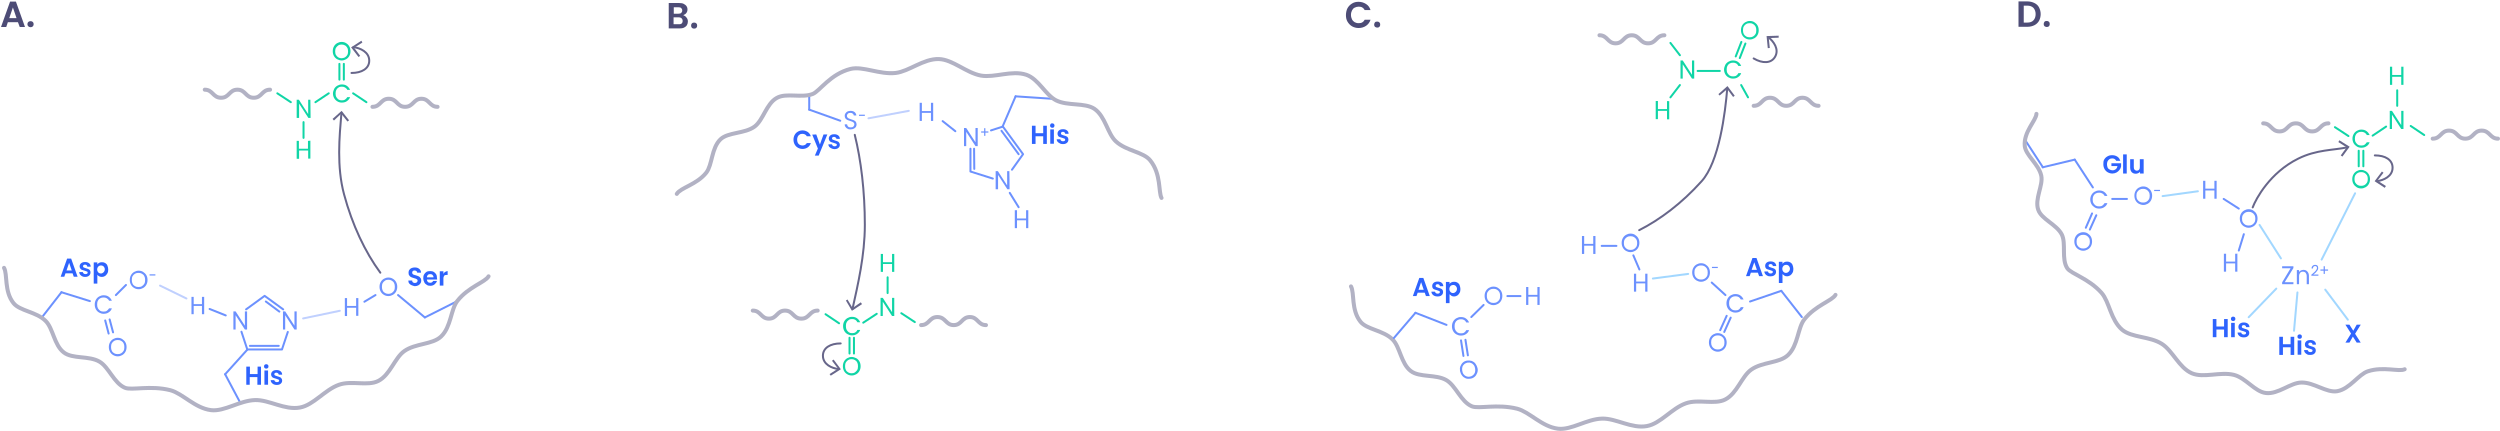 <?xml version="1.0" encoding="utf-8"?>
<!-- Generator: Adobe Illustrator 26.2.1, SVG Export Plug-In . SVG Version: 6.00 Build 0)  -->
<svg version="1.1" id="a" xmlns="http://www.w3.org/2000/svg" xmlns:xlink="http://www.w3.org/1999/xlink" x="0px" y="0px"
	 viewBox="0 0 1240.4 213.8" style="enable-background:new 0 0 1240.4 213.8;" xml:space="preserve">
<style type="text/css">
	.st0{fill:none;stroke:#B2B2C4;stroke-width:2;stroke-linecap:round;stroke-linejoin:round;}
	.st1{fill:none;stroke:#6C91FE;stroke-linecap:round;stroke-linejoin:round;}
	.st2{fill:#6C91FE;}
	.st3{fill:#2E63FD;}
	.st4{fill:#10D5A6;}
	.st5{fill:none;stroke:#10D5A6;stroke-linecap:round;stroke-linejoin:round;}
	.st6{fill:none;stroke:#67668A;stroke-linecap:round;stroke-linejoin:round;}
	.st7{fill:#67668A;}
	.st8{fill:none;stroke:#A2D7FF;stroke-linecap:round;stroke-linejoin:round;stroke-dasharray:0,0,0,0,0,0;}
	.st9{fill:#4D4C76;}
	.st10{fill:none;stroke:#C0D0FE;stroke-linecap:round;stroke-linejoin:round;stroke-dasharray:0,0,0,0,0,0;}
	.st11{enable-background:new    ;}
</style>
<g>
	<path class="st0" d="M1122.9,61.2c4,0,4,4,8.1,4s4-4,8.1-4s4,4,8.1,4s4-4,8.1-4"/>
	<path class="st0" d="M1239.4,68.8c-4,0-4-4-8.1-4s-4,4-8.1,4s-4-4-8.1-4s-4,4-8.1,4"/>
	<g>
		<line class="st1" x1="1038.4" y1="93" x2="1029.4" y2="79.2"/>
		<line class="st1" x1="1013.5" y1="83" x2="1029.4" y2="79.2"/>
		<line class="st1" x1="1013.6" y1="83" x2="1004.6" y2="69.2"/>
	</g>
	<path class="st2" d="M1037.7,96.7c0.4-0.7,0.9-1.2,1.6-1.6s1.4-0.6,2.2-0.6c1,0,1.8,0.2,2.5,0.7s1.2,1.1,1.6,2h-1.4
		c-0.2-0.5-0.6-0.9-1.1-1.2c-0.5-0.3-1-0.4-1.6-0.4s-1.2,0.1-1.7,0.4s-0.9,0.7-1.1,1.2c-0.3,0.5-0.4,1.2-0.4,1.8s0.1,1.3,0.4,1.8
		s0.7,0.9,1.1,1.2c0.5,0.3,1,0.4,1.7,0.4s1.2-0.1,1.6-0.4s0.8-0.7,1.1-1.2h1.4c-0.3,0.9-0.8,1.5-1.6,2c-0.7,0.5-1.6,0.7-2.5,0.7
		c-0.8,0-1.6-0.2-2.2-0.6s-1.2-0.9-1.6-1.6s-0.6-1.5-0.6-2.3S1037.3,97.4,1037.7,96.7z"/>
	<path class="st2" d="M1031.4,123.8c-0.7-0.4-1.2-0.9-1.6-1.6s-0.6-1.5-0.6-2.4s0.2-1.7,0.6-2.4s0.9-1.2,1.6-1.6s1.4-0.6,2.2-0.6
		s1.6,0.2,2.2,0.6s1.2,0.9,1.6,1.6s0.6,1.5,0.6,2.4s-0.2,1.7-0.6,2.4s-0.9,1.2-1.6,1.6s-1.4,0.6-2.2,0.6S1032.1,124.2,1031.4,123.8
		C1031.4,123.8,1031.4,123.9,1031.4,123.8z M1035.3,122.9c0.5-0.3,0.9-0.7,1.2-1.2c0.3-0.5,0.4-1.2,0.4-1.8s-0.1-1.3-0.4-1.8
		s-0.7-0.9-1.2-1.2c-0.5-0.3-1-0.4-1.7-0.4s-1.2,0.1-1.7,0.4s-0.9,0.7-1.2,1.2c-0.3,0.5-0.4,1.2-0.4,1.8s0.1,1.3,0.4,1.8
		s0.7,0.9,1.2,1.2s1,0.4,1.7,0.4S1034.8,123.2,1035.3,122.9z"/>
	<g>
		<line class="st1" x1="1036.9" y1="113.9" x2="1040.1" y2="106.8"/>
		<line class="st1" x1="1034.9" y1="113" x2="1038" y2="105.9"/>
	</g>
	<line class="st1" x1="1048" y1="98.7" x2="1055.3" y2="98.7"/>
	<g>
		<path class="st2" d="M1061.2,101.1c-0.7-0.4-1.2-0.9-1.6-1.6s-0.6-1.5-0.6-2.4s0.2-1.7,0.6-2.4s0.9-1.2,1.6-1.6s1.4-0.6,2.2-0.6
			s1.6,0.2,2.2,0.6s1.2,0.9,1.6,1.6s0.6,1.5,0.6,2.4s-0.2,1.7-0.6,2.4s-0.9,1.2-1.6,1.6s-1.4,0.6-2.2,0.6S1061.8,101.4,1061.2,101.1
			C1061.2,101,1061.2,101.1,1061.2,101.1z M1065,100.1c0.5-0.3,0.9-0.7,1.2-1.2c0.3-0.5,0.4-1.2,0.4-1.8s-0.1-1.3-0.4-1.8
			s-0.7-0.9-1.2-1.2c-0.5-0.3-1-0.4-1.7-0.4s-1.2,0.1-1.7,0.4s-0.9,0.7-1.2,1.2c-0.3,0.5-0.4,1.2-0.4,1.8s0.1,1.3,0.4,1.8
			s0.7,0.9,1.2,1.2s1,0.4,1.7,0.4S1064.5,100.4,1065,100.1z"/>
		<path class="st2" d="M1071.7,94.2v0.6h-2.9v-0.6H1071.7z"/>
	</g>
	<path class="st2" d="M1099.8,89.7v8.9h-1.1v-4.1h-4.5v4.1h-1.1v-8.9h1.1v3.9h4.5v-3.9H1099.8z"/>
	<path class="st2" d="M1110.1,125.8v9h-1.1v-4.1h-4.5v4.1h-1.1v-8.9h1.1v3.9h4.5v-3.9C1109,125.9,1110.1,125.9,1110.1,125.8z"/>
	<g>
		<path class="st3" d="M1105.3,158.3v9h-1.8v-3.8h-3.8v3.8h-1.8v-9h1.8v3.7h3.8v-3.7H1105.3z"/>
		<path class="st3" d="M1107.2,159c-0.2-0.2-0.3-0.4-0.3-0.8s0.1-0.6,0.3-0.8s0.5-0.3,0.8-0.3s0.6,0.1,0.8,0.3s0.3,0.4,0.3,0.8
			s-0.1,0.6-0.3,0.8s-0.5,0.3-0.8,0.3S1107.4,159.2,1107.2,159z M1108.8,160.2v7.1h-1.8v-7.1H1108.8z"/>
		<path class="st3" d="M1111.7,167.1c-0.4-0.2-0.8-0.5-1.1-0.9c-0.3-0.4-0.4-0.8-0.4-1.2h1.8c0,0.3,0.2,0.5,0.4,0.7
			c0.2,0.2,0.5,0.3,0.9,0.3s0.6-0.1,0.8-0.2s0.3-0.3,0.3-0.6s-0.1-0.4-0.3-0.5s-0.6-0.2-1.1-0.4c-0.5-0.1-0.9-0.3-1.3-0.4
			s-0.6-0.3-0.8-0.6s-0.3-0.6-0.3-1.1c0-0.4,0.1-0.8,0.3-1.1s0.5-0.6,0.9-0.8s0.9-0.3,1.5-0.3c0.8,0,1.5,0.2,2,0.6
			c0.5,0.4,0.8,1,0.8,1.7h-1.7c0-0.3-0.1-0.5-0.3-0.7s-0.5-0.3-0.8-0.3s-0.6,0.1-0.7,0.2c-0.2,0.1-0.3,0.3-0.3,0.6s0.1,0.4,0.3,0.6
			c0.2,0.1,0.6,0.2,1.1,0.4c0.5,0.1,0.9,0.3,1.2,0.4s0.6,0.3,0.8,0.6s0.3,0.6,0.3,1.1c0,0.4-0.1,0.8-0.3,1.1s-0.5,0.6-0.9,0.8
			s-0.9,0.3-1.5,0.3S1112.1,167.3,1111.7,167.1L1111.7,167.1L1111.7,167.1z"/>
	</g>
	<g>
		<path class="st3" d="M1138.3,167.1v9h-1.8v-3.8h-3.8v3.8h-1.8v-9h1.8v3.7h3.8v-3.7H1138.3z"/>
		<path class="st3" d="M1140.2,167.8c-0.2-0.2-0.3-0.4-0.3-0.8s0.1-0.6,0.3-0.8s0.5-0.3,0.8-0.3s0.6,0.1,0.8,0.3s0.3,0.4,0.3,0.8
			s-0.1,0.6-0.3,0.8s-0.5,0.3-0.8,0.3S1140.4,168,1140.2,167.8z M1141.8,168.9v7.1h-1.8v-7.1H1141.8z"/>
		<path class="st3" d="M1144.7,175.8c-0.4-0.2-0.8-0.5-1.1-0.9c-0.3-0.4-0.4-0.8-0.4-1.2h1.8c0,0.3,0.2,0.5,0.4,0.7
			c0.2,0.2,0.5,0.3,0.9,0.3s0.6-0.1,0.8-0.2s0.3-0.3,0.3-0.6s-0.1-0.4-0.3-0.5s-0.6-0.2-1.1-0.4c-0.5-0.1-0.9-0.3-1.3-0.4
			s-0.6-0.3-0.8-0.6s-0.3-0.6-0.3-1.1c0-0.4,0.1-0.8,0.3-1.1s0.5-0.6,0.9-0.8s0.9-0.3,1.5-0.3c0.8,0,1.5,0.2,2,0.6
			c0.5,0.4,0.8,1,0.8,1.7h-1.7c0-0.3-0.1-0.5-0.3-0.7s-0.5-0.3-0.8-0.3s-0.6,0.1-0.7,0.2c-0.2,0.1-0.3,0.3-0.3,0.6s0.1,0.4,0.3,0.6
			c0.2,0.1,0.6,0.2,1.1,0.4c0.5,0.1,0.9,0.3,1.2,0.4s0.6,0.3,0.8,0.6s0.3,0.6,0.3,1.1c0,0.4-0.1,0.8-0.3,1.1s-0.5,0.6-0.9,0.8
			s-0.9,0.3-1.5,0.3S1145.1,176.1,1144.7,175.8L1144.7,175.8L1144.7,175.8z"/>
	</g>
	<g>
		<path class="st3" d="M1044,79.2c0.4-0.7,0.9-1.2,1.6-1.6s1.4-0.6,2.3-0.6c1,0,1.8,0.2,2.6,0.7s1.2,1.2,1.5,2.1h-2
			c-0.2-0.4-0.5-0.7-0.8-0.9s-0.8-0.3-1.2-0.3c-0.5,0-1,0.1-1.4,0.4s-0.7,0.6-0.9,1s-0.3,1-0.3,1.5s0.1,1.1,0.3,1.6s0.6,0.8,1,1
			s0.9,0.4,1.4,0.4c0.7,0,1.2-0.2,1.7-0.6s0.7-0.9,0.8-1.5h-3V81h4.8v1.6c-0.1,0.6-0.4,1.2-0.8,1.7s-0.9,1-1.5,1.3s-1.3,0.5-2,0.5
			c-0.8,0-1.6-0.2-2.3-0.6s-1.2-0.9-1.6-1.6s-0.6-1.5-0.6-2.4S1043.6,79.9,1044,79.2L1044,79.2z"/>
		<path class="st3" d="M1055.2,76.6v9.5h-1.8v-9.5H1055.2z"/>
		<path class="st3" d="M1063.6,79v7.1h-1.8v-0.9c-0.2,0.3-0.5,0.6-0.9,0.7c-0.4,0.2-0.8,0.3-1.2,0.3c-0.5,0-1-0.1-1.4-0.3
			s-0.8-0.6-1-1s-0.4-1-0.4-1.6V79h1.8v3.9c0,0.6,0.1,1,0.4,1.3s0.7,0.5,1.1,0.5s0.9-0.2,1.1-0.5c0.3-0.3,0.4-0.7,0.4-1.3V79H1063.6
			L1063.6,79z"/>
	</g>
	<path class="st2" d="M1113.5,112.4c-0.7-0.4-1.2-0.9-1.6-1.6s-0.6-1.5-0.6-2.4s0.2-1.7,0.6-2.4s0.9-1.2,1.6-1.6s1.4-0.6,2.2-0.6
		s1.6,0.2,2.2,0.6s1.2,0.9,1.6,1.6s0.6,1.5,0.6,2.4s-0.2,1.7-0.6,2.4s-0.9,1.2-1.6,1.6s-1.4,0.6-2.2,0.6S1114.2,112.8,1113.5,112.4
		C1113.5,112.4,1113.5,112.5,1113.5,112.4z M1117.4,111.5c0.5-0.3,0.9-0.7,1.2-1.2c0.3-0.5,0.4-1.2,0.4-1.8s-0.1-1.3-0.4-1.8
		s-0.7-0.9-1.2-1.2c-0.5-0.3-1-0.4-1.7-0.4s-1.2,0.1-1.7,0.4s-0.9,0.7-1.2,1.2c-0.3,0.5-0.4,1.2-0.4,1.8s0.1,1.3,0.4,1.8
		s0.7,0.9,1.2,1.2s1,0.4,1.7,0.4S1116.9,111.8,1117.4,111.5z"/>
	<path class="st3" d="M1169.3,170l-1.9-3l-1.7,3h-2l2.8-4.5l-2.8-4.4h2l1.9,3l1.7-3h2l-2.8,4.5l2.8,4.4H1169.3L1169.3,170z"/>
	<g>
		<path class="st2" d="M1133.6,140h4.3v1h-5.6v-0.9l4.2-7h-4.2v-1h5.6v0.9L1133.6,140L1133.6,140L1133.6,140z"/>
		<path class="st2" d="M1144.8,134.7c0.5,0.5,0.8,1.3,0.8,2.2v4.1h-1.1v-4c0-0.7-0.2-1.2-0.5-1.6c-0.3-0.4-0.8-0.6-1.4-0.6
			s-1.1,0.2-1.4,0.6s-0.5,0.9-0.5,1.7v3.9h-1.1v-7h1.1v1c0.2-0.4,0.5-0.6,0.9-0.8s0.8-0.3,1.3-0.3
			C1143.6,133.9,1144.3,134.1,1144.8,134.7L1144.8,134.7L1144.8,134.7z"/>
		<path class="st2" d="M1148.3,135c0.3-0.3,0.7-0.7,0.9-1c0.2-0.4,0.4-0.7,0.4-1s-0.1-0.6-0.2-0.7c-0.2-0.2-0.4-0.3-0.7-0.3
			s-0.6,0.1-0.8,0.3s-0.3,0.5-0.3,0.9h-0.7c0-0.6,0.2-1,0.5-1.3s0.7-0.5,1.2-0.5s0.9,0.1,1.2,0.4s0.4,0.7,0.4,1.2
			c0,0.4-0.1,0.8-0.4,1.2s-0.5,0.7-0.8,1s-0.7,0.6-1.2,1h2.5v0.6h-3.5v-0.5C1147.5,135.7,1148,135.3,1148.3,135L1148.3,135
			L1148.3,135z"/>
		<path class="st2" d="M1155.1,134.3h-1.6v1.6h-0.6v-1.6h-1.6v-0.6h1.6v-1.6h0.6v1.6h1.6V134.3z"/>
	</g>
	<line class="st1" x1="1103.3" y1="98.7" x2="1110.8" y2="103.5"/>
	<line class="st1" x1="1113.3" y1="116.2" x2="1110.8" y2="124.3"/>
	<path class="st4" d="M1173.7,84.9c0.7,0.4,1.2,0.9,1.6,1.6s0.6,1.5,0.6,2.4s-0.2,1.7-0.6,2.4s-0.9,1.2-1.6,1.6s-1.4,0.6-2.2,0.6
		s-1.6-0.2-2.2-0.6s-1.2-0.9-1.6-1.6s-0.6-1.5-0.6-2.4s0.2-1.7,0.6-2.4s0.9-1.2,1.6-1.6s1.4-0.6,2.2-0.6S1173,84.5,1173.7,84.9
		L1173.7,84.9z M1169.8,85.8c-0.5,0.3-0.9,0.7-1.2,1.2c-0.3,0.5-0.4,1.2-0.4,1.8s0.1,1.3,0.4,1.8s0.7,0.9,1.2,1.2
		c0.5,0.3,1,0.4,1.7,0.4s1.2-0.1,1.7-0.4s0.9-0.7,1.2-1.2c0.3-0.5,0.4-1.2,0.4-1.8s-0.1-1.3-0.4-1.8s-0.7-0.9-1.2-1.2
		s-1-0.4-1.7-0.4S1170.3,85.5,1169.8,85.8z"/>
	<path class="st4" d="M1185.7,55h1.1l4.6,7.1V55h1.1v9h-1.1l-4.6-7.1V64h-1.1V55z"/>
	<line class="st5" x1="1189.4" y1="52.5" x2="1189.4" y2="44.8"/>
	<line class="st5" x1="1202.8" y1="67" x2="1196.1" y2="62.5"/>
	<line class="st5" x1="1183.9" y1="62.8" x2="1177.2" y2="67.3"/>
	<line class="st5" x1="1165.2" y1="67.5" x2="1158.5" y2="63.1"/>
	<g>
		<line class="st5" x1="1172.6" y1="82.5" x2="1172.6" y2="74.8"/>
		<line class="st5" x1="1170.3" y1="82.5" x2="1170.3" y2="74.8"/>
	</g>
	<g>
		<path class="st6" d="M1178.3,77.1c5.2,0,8.8,2.2,8.8,6.1c0,4.3-4.5,6.3-7.8,6.7"/>
		<polygon class="st7" points="1181.8,85.1 1182.6,85.7 1179.6,89.6 1183.8,92.3 1183.2,93.2 1178.2,89.9 		"/>
	</g>
	<path class="st4" d="M1167.8,66.5c0.4-0.7,0.9-1.2,1.6-1.6s1.4-0.6,2.2-0.6c1,0,1.8,0.2,2.5,0.7s1.2,1.1,1.6,2h-1.4
		c-0.2-0.5-0.6-0.9-1.1-1.2c-0.5-0.3-1-0.4-1.6-0.4s-1.2,0.1-1.7,0.4s-0.9,0.7-1.1,1.2c-0.3,0.5-0.4,1.2-0.4,1.8s0.1,1.3,0.4,1.8
		s0.7,0.9,1.1,1.2c0.5,0.3,1,0.4,1.7,0.4s1.2-0.1,1.6-0.4s0.8-0.7,1.1-1.2h1.4c-0.3,0.9-0.8,1.5-1.6,2c-0.7,0.5-1.6,0.7-2.5,0.7
		c-0.8,0-1.6-0.2-2.2-0.6s-1.2-0.9-1.6-1.6s-0.6-1.5-0.6-2.3S1167.4,67.2,1167.8,66.5z"/>
	<path class="st4" d="M1185.8,42.1v-9h1.1v4.1h4.5v-4.1h1.1v9h-1.1v-4h-4.5v4H1185.8z"/>
	<g>
		<path class="st6" d="M1117.7,102.9c1.6-4.3,8.6-17.3,22.6-24.2c9.1-4.5,17.2-4.1,24.4-5.6"/>
		<polygon class="st7" points="1162.2,77.7 1161.4,77.1 1164.3,73.1 1160.2,70.5 1160.7,69.6 1165.8,72.8 		"/>
	</g>
	<line class="st8" x1="1073" y1="97.3" x2="1090.5" y2="94.9"/>
	<line class="st8" x1="1121.1" y1="111.6" x2="1131.7" y2="128.2"/>
	<line class="st8" x1="1115.7" y1="157.4" x2="1129.4" y2="143.2"/>
	<line class="st8" x1="1138.2" y1="164.1" x2="1139.9" y2="145.1"/>
	<line class="st8" x1="1164.9" y1="158.6" x2="1153.7" y2="143.7"/>
	<line class="st8" x1="1168.5" y1="95.9" x2="1151.9" y2="128.8"/>
	<path class="st0" d="M1010.4,56.5c-0.2,3.4-6.4,8.9-5.8,15.9c0.4,4.6,7,9.1,8.2,14.8c1,4.8-3.4,11.5-1.5,16.9
		c1.6,4.7,9.2,7.3,11.7,12.3c2.2,4.5-0.3,12.1,2.7,16.7c1.9,2.8,10.7,5.1,17,12.2c3.9,4.4,4.5,13.4,10.2,18.3c4.8,4,13.7,3.2,19.7,7
		c5.4,3.4,8.5,11.8,14.9,14.6c5.9,2.5,14.1-0.9,20.9,0.8c5.9,1.5,10.4,8.4,15.9,9c6,0.7,12.1-5.1,17.5-5.2
		c6.2-0.2,12.5,5.2,17.8,4.3c6.3-1.1,10.6-8.4,15.3-9.9c7.7-2.5,15.5,0.4,18.2-1"/>
	<g>
		<path class="st9" d="M1009.4,1.5c1,0.5,1.8,1.2,2.3,2.2s0.8,2.1,0.8,3.3s-0.3,2.4-0.8,3.3c-0.5,0.9-1.3,1.7-2.3,2.2
			s-2.2,0.8-3.5,0.8h-4.4V0.7h4.4C1007.2,0.7,1008.4,1,1009.4,1.5L1009.4,1.5L1009.4,1.5z M1008.9,10.1c0.7-0.7,1.1-1.8,1.1-3.1
			s-0.4-2.3-1.1-3.1c-0.7-0.7-1.7-1.1-3-1.1h-1.8v8.4h1.8C1007.1,11.2,1008.2,10.9,1008.9,10.1L1008.9,10.1z"/>
		<path class="st9" d="M1014.4,13c-0.3-0.3-0.4-0.6-0.4-1.1s0.2-0.8,0.4-1.1s0.7-0.4,1.1-0.4s0.8,0.1,1.1,0.4s0.4,0.6,0.4,1.1
			s-0.1,0.8-0.4,1.1s-0.7,0.4-1.1,0.4S1014.7,13.2,1014.4,13z"/>
	</g>
</g>
<g>
	<path class="st0" d="M670.3,142.1c1.8,3.2,0,11.6,4.7,17.5c3.1,3.9,11.4,4.3,15.9,8.8c3.8,3.7,4.2,12,9.1,15.7
		c4.3,3.3,12.4,1.5,17.6,4.5c4.7,2.7,7.2,10.7,12.7,13c3.4,1.4,12.5-1.3,22.5,1.2c6.1,1.6,12.2,8.9,20.2,9.9
		c6.7,0.8,14.2-4.8,21.9-5c6.9-0.2,14.7,5.1,22.2,3.7c6.8-1.2,12.3-8.8,19.4-11.3c6.2-2.2,14.3,0.8,19.5-1.9
		c5.9-3,8.1-11.4,12.9-14.8c5.5-3.9,14-3.2,18.2-7.2c5.1-4.8,4.8-13.6,8.2-17.8c5.5-6.9,13.8-9.2,15.4-12.1"/>
	<g>
		<line class="st1" x1="717.7" y1="161.2" x2="702.3" y2="155.2"/>
		<line class="st1" x1="691.6" y1="167.7" x2="702.3" y2="155.2"/>
	</g>
	<path class="st2" d="M721,159.5c0.4-0.7,0.9-1.2,1.6-1.6c0.7-0.4,1.4-0.6,2.2-0.6c1,0,1.8,0.2,2.5,0.7s1.2,1.1,1.6,2h-1.4
		c-0.2-0.5-0.6-0.9-1-1.2c-0.5-0.3-1-0.4-1.6-0.4s-1.2,0.1-1.7,0.4c-0.5,0.3-0.9,0.7-1.1,1.2c-0.3,0.5-0.4,1.1-0.4,1.9
		s0.1,1.3,0.4,1.9c0.3,0.5,0.7,0.9,1.1,1.2c0.5,0.3,1,0.4,1.7,0.4s1.2-0.1,1.6-0.4s0.8-0.7,1-1.2h1.4c-0.3,0.9-0.8,1.5-1.6,2
		c-0.7,0.5-1.5,0.7-2.5,0.7c-0.8,0-1.5-0.2-2.2-0.6s-1.2-0.9-1.6-1.6s-0.6-1.5-0.6-2.4S720.6,160.2,721,159.5L721,159.5L721,159.5z"
		/>
	<path class="st2" d="M730.3,179.1c0.7,0.3,1.3,0.7,1.8,1.4s0.8,1.4,1,2.2s0.1,1.7-0.2,2.4c-0.3,0.8-0.7,1.4-1.3,1.9
		s-1.3,0.8-2.1,0.9c-0.8,0.1-1.6,0.1-2.3-0.2s-1.3-0.7-1.8-1.4c-0.5-0.6-0.8-1.4-1-2.2c-0.1-0.9-0.1-1.7,0.2-2.4s0.7-1.4,1.3-1.9
		s1.3-0.8,2.1-0.9C728.8,178.8,729.6,178.9,730.3,179.1L730.3,179.1L730.3,179.1z M726.6,180.6c-0.4,0.4-0.8,0.8-1,1.4
		c-0.2,0.6-0.2,1.2-0.1,1.9s0.3,1.3,0.7,1.8s0.8,0.8,1.3,1s1.1,0.3,1.7,0.2c0.6-0.1,1.1-0.3,1.6-0.7s0.8-0.8,1-1.4
		c0.2-0.6,0.2-1.2,0.1-1.9c-0.1-0.7-0.3-1.3-0.7-1.8s-0.8-0.8-1.3-1s-1.1-0.3-1.7-0.2C727.6,180,727,180.3,726.6,180.6L726.6,180.6
		L726.6,180.6z"/>
	<g>
		<line class="st1" x1="728.3" y1="176.3" x2="727.1" y2="168.6"/>
		<line class="st1" x1="726.1" y1="176.6" x2="724.9" y2="168.9"/>
	</g>
	<path class="st4" d="M866,19c-0.7-0.4-1.2-0.9-1.6-1.6s-0.6-1.5-0.6-2.4s0.2-1.7,0.6-2.4s0.9-1.2,1.6-1.6c0.7-0.4,1.4-0.6,2.2-0.6
		s1.6,0.2,2.2,0.6s1.2,0.9,1.6,1.6c0.4,0.7,0.6,1.5,0.6,2.4s-0.2,1.7-0.6,2.4s-0.9,1.2-1.6,1.6c-0.7,0.4-1.4,0.6-2.2,0.6
		S866.6,19.4,866,19L866,19z M869.8,18.1c0.5-0.3,0.9-0.7,1.2-1.2s0.4-1.1,0.4-1.9s-0.1-1.3-0.4-1.9c-0.3-0.5-0.7-0.9-1.2-1.2
		s-1-0.4-1.7-0.4s-1.2,0.1-1.7,0.4c-0.5,0.3-0.9,0.7-1.2,1.2s-0.4,1.1-0.4,1.9s0.1,1.3,0.4,1.9c0.3,0.5,0.7,0.9,1.2,1.2
		s1,0.4,1.7,0.4S869.3,18.4,869.8,18.1z"/>
	<g>
		<path class="st6" d="M870.1,29c4.4,2.6,8.7,2.5,10.6-0.8c2.2-3.7-0.7-7.7-3.3-9.7"/>
		<polygon class="st7" points="882.5,17.7 882.5,18.7 877.6,18.9 878.1,23.8 877.1,23.9 876.5,17.9 		"/>
	</g>
	<g>
		<path class="st6" d="M813.3,114.2c10.3-5.2,21.2-13.4,30.9-24.2C853,80.4,856,56,857,43.8"/>
		<polygon class="st7" points="860.7,47.5 859.9,48.1 857,44.2 853.2,47.4 852.6,46.7 857.1,42.7 		"/>
	</g>
	<path class="st4" d="M840.6,39h-1.1l-4.6-7.1V39h-1.1v-9h1.1l4.6,7.1V30h1.1V39z"/>
	<path class="st4" d="M856,32.2c0.4-0.7,0.9-1.2,1.6-1.6c0.7-0.4,1.4-0.6,2.2-0.6c1,0,1.8,0.2,2.5,0.7s1.2,1.1,1.6,2h-1.4
		c-0.2-0.5-0.6-0.9-1-1.2c-0.5-0.3-1-0.4-1.6-0.4s-1.2,0.1-1.7,0.4s-0.9,0.7-1.1,1.2c-0.3,0.5-0.4,1.2-0.4,1.8s0.1,1.3,0.4,1.8
		c0.3,0.5,0.7,0.9,1.1,1.2c0.5,0.3,1,0.4,1.7,0.4s1.2-0.1,1.6-0.4s0.8-0.7,1-1.2h1.4c-0.3,0.9-0.8,1.5-1.6,2
		c-0.7,0.5-1.5,0.7-2.5,0.7c-0.8,0-1.5-0.2-2.2-0.6s-1.2-0.9-1.6-1.6s-0.6-1.5-0.6-2.3S855.7,32.9,856,32.2z"/>
	<g>
		<line class="st5" x1="864" y1="20.8" x2="861.2" y2="28"/>
		<line class="st5" x1="866" y1="21.6" x2="863.2" y2="28.8"/>
	</g>
	<line class="st5" x1="828.8" y1="21.3" x2="833.5" y2="27.4"/>
	<line class="st5" x1="863.9" y1="42.2" x2="867.3" y2="48.3"/>
	<line class="st5" x1="842.3" y1="35.2" x2="853.3" y2="35.2"/>
	<line class="st5" x1="833.5" y1="42.2" x2="828.8" y2="48.3"/>
	<path class="st4" d="M828.2,50.2v9h-1.1V55h-4.5v4.1h-1.1v-9h1.1v4h4.5v-4C827.1,50.2,828.2,50.2,828.2,50.2z"/>
	<path class="st2" d="M738.8,150.8c-0.7-0.4-1.2-0.9-1.6-1.6c-0.4-0.7-0.6-1.5-0.6-2.4s0.2-1.7,0.6-2.4s0.9-1.2,1.6-1.6
		c0.7-0.4,1.4-0.6,2.2-0.6s1.6,0.2,2.2,0.6s1.2,0.9,1.6,1.6c0.4,0.7,0.6,1.5,0.6,2.4s-0.2,1.7-0.6,2.4s-0.9,1.2-1.6,1.6
		c-0.7,0.4-1.4,0.6-2.2,0.6S739.5,151.2,738.8,150.8L738.8,150.8L738.8,150.8z M742.7,149.9c0.5-0.3,0.9-0.7,1.2-1.2
		s0.4-1.1,0.4-1.9s-0.1-1.3-0.4-1.9c-0.3-0.5-0.7-0.9-1.2-1.2s-1-0.4-1.7-0.4s-1.2,0.1-1.7,0.4c-0.5,0.3-0.9,0.7-1.2,1.2
		s-0.4,1.1-0.4,1.9s0.1,1.3,0.4,1.9c0.3,0.5,0.7,0.9,1.2,1.2s1,0.4,1.7,0.4S742.2,150.2,742.7,149.9z"/>
	<path class="st2" d="M806.8,124.5c-0.7-0.4-1.2-0.9-1.6-1.6s-0.6-1.5-0.6-2.4s0.2-1.7,0.6-2.4s0.9-1.2,1.6-1.6
		c0.7-0.4,1.4-0.6,2.2-0.6s1.6,0.2,2.2,0.6s1.2,0.9,1.6,1.6c0.4,0.7,0.6,1.5,0.6,2.4s-0.2,1.7-0.6,2.4s-0.9,1.2-1.6,1.6
		c-0.7,0.4-1.4,0.6-2.2,0.6S807.5,124.9,806.8,124.5L806.8,124.5z M810.7,123.6c0.5-0.3,0.9-0.7,1.2-1.2s0.4-1.2,0.4-1.8
		s-0.1-1.3-0.4-1.8c-0.3-0.5-0.7-0.9-1.2-1.2c-0.5-0.3-1-0.4-1.7-0.4s-1.2,0.1-1.7,0.4s-0.9,0.7-1.2,1.2s-0.4,1.2-0.4,1.8
		s0.1,1.3,0.4,1.8c0.3,0.5,0.7,0.9,1.2,1.2s1,0.4,1.7,0.4S810.2,123.9,810.7,123.6z"/>
	<g>
		<path class="st2" d="M841.8,139.2c-0.7-0.4-1.2-0.9-1.6-1.6c-0.4-0.7-0.6-1.5-0.6-2.4s0.2-1.7,0.6-2.4s0.9-1.2,1.6-1.6
			c0.7-0.4,1.4-0.6,2.2-0.6s1.6,0.2,2.2,0.6s1.2,0.9,1.6,1.6c0.4,0.7,0.6,1.5,0.6,2.4s-0.2,1.7-0.6,2.4s-0.9,1.2-1.6,1.6
			c-0.7,0.4-1.4,0.6-2.2,0.6S842.5,139.6,841.8,139.2L841.8,139.2L841.8,139.2z M845.7,138.3c0.5-0.3,0.9-0.7,1.2-1.2
			s0.4-1.1,0.4-1.9s-0.1-1.3-0.4-1.9c-0.3-0.5-0.7-0.9-1.2-1.2s-1-0.4-1.7-0.4s-1.2,0.1-1.7,0.4c-0.5,0.3-0.9,0.7-1.2,1.2
			s-0.4,1.1-0.4,1.9s0.1,1.3,0.4,1.9c0.3,0.5,0.7,0.9,1.2,1.2s1,0.4,1.7,0.4S845.2,138.6,845.7,138.3z"/>
		<path class="st2" d="M852.3,132.4v0.6h-2.9v-0.6H852.3z"/>
	</g>
	<path class="st2" d="M850.1,173.9c-0.7-0.4-1.2-0.9-1.6-1.6c-0.4-0.7-0.6-1.5-0.6-2.4s0.2-1.7,0.6-2.4s0.9-1.2,1.6-1.6
		c0.7-0.4,1.4-0.6,2.2-0.6s1.6,0.2,2.2,0.6s1.2,0.9,1.6,1.6c0.4,0.7,0.6,1.5,0.6,2.4s-0.2,1.7-0.6,2.4s-0.9,1.2-1.6,1.6
		c-0.7,0.4-1.4,0.6-2.2,0.6S850.8,174.3,850.1,173.9L850.1,173.9L850.1,173.9z M854,173c0.5-0.3,0.9-0.7,1.2-1.2s0.4-1.1,0.4-1.9
		s-0.1-1.3-0.4-1.9c-0.3-0.5-0.7-0.9-1.2-1.2s-1-0.4-1.7-0.4s-1.2,0.1-1.7,0.4c-0.5,0.3-0.9,0.7-1.2,1.2s-0.4,1.1-0.4,1.9
		s0.1,1.3,0.4,1.9c0.3,0.5,0.7,0.9,1.2,1.2s1,0.4,1.7,0.4S853.5,173.3,854,173z"/>
	<path class="st2" d="M857.2,148.1c0.4-0.7,0.9-1.2,1.6-1.6c0.7-0.4,1.4-0.6,2.2-0.6c1,0,1.8,0.2,2.5,0.7s1.2,1.1,1.6,2h-1.4
		c-0.2-0.5-0.6-0.9-1-1.2c-0.5-0.3-1-0.4-1.6-0.4s-1.2,0.1-1.7,0.4c-0.5,0.3-0.9,0.7-1.1,1.2c-0.3,0.5-0.4,1.1-0.4,1.9
		s0.1,1.3,0.4,1.9c0.3,0.5,0.7,0.9,1.1,1.2c0.5,0.3,1,0.4,1.7,0.4s1.2-0.1,1.6-0.4s0.8-0.7,1-1.2h1.4c-0.3,0.9-0.8,1.5-1.6,2
		c-0.7,0.5-1.5,0.7-2.5,0.7c-0.8,0-1.5-0.2-2.2-0.6s-1.2-0.9-1.6-1.6s-0.6-1.5-0.6-2.4S856.8,148.8,857.2,148.1L857.2,148.1
		L857.2,148.1z"/>
	<line class="st1" x1="730" y1="157.3" x2="736.1" y2="151.3"/>
	<line class="st1" x1="747.9" y1="146.9" x2="754.4" y2="146.9"/>
	<path class="st2" d="M763.9,142.4v8.9h-1.1v-4.1h-4.5v4.1h-1.1v-8.9h1.1v3.9h4.5v-3.9H763.9z"/>
	<path class="st2" d="M817.4,135.8v8.9h-1.1v-4.1h-4.5v4.1h-1.1v-8.9h1.1v3.9h4.5v-3.9H817.4z"/>
	<path class="st2" d="M791.6,117.1v8.9h-1.1v-4.1H786v4.1h-1.1v-8.9h1.1v3.9h4.5v-3.9H791.6z"/>
	<line class="st1" x1="794.7" y1="122" x2="802" y2="122"/>
	<g>
		<line class="st1" x1="894" y1="157.3" x2="883.8" y2="144.3"/>
		<line class="st1" x1="868.3" y1="149.6" x2="883.8" y2="144.3"/>
	</g>
	<g>
		<line class="st1" x1="855.5" y1="164.7" x2="858.7" y2="157.6"/>
		<line class="st1" x1="853.5" y1="163.8" x2="856.7" y2="156.7"/>
	</g>
	<line class="st1" x1="856.1" y1="146.4" x2="849.3" y2="140.2"/>
	<line class="st1" x1="810.4" y1="126.7" x2="813.4" y2="133.7"/>
	<line class="st8" x1="820.1" y1="138.2" x2="837.6" y2="135.9"/>
	<g>
		<path class="st3" d="M706.9,145.2h-3.5l-0.6,1.7H701l3.2-9h2l3.2,9h-1.9L706.9,145.2L706.9,145.2L706.9,145.2z M706.4,143.8
			l-1.3-3.8l-1.3,3.8H706.4L706.4,143.8z"/>
		<path class="st3" d="M711.7,146.8c-0.5-0.2-0.8-0.5-1.1-0.9s-0.4-0.8-0.4-1.2h1.8c0,0.3,0.2,0.5,0.4,0.7s0.5,0.3,0.9,0.3
			s0.6-0.1,0.8-0.2s0.3-0.3,0.3-0.6s-0.1-0.4-0.3-0.5s-0.6-0.2-1.1-0.4c-0.5-0.1-0.9-0.3-1.3-0.4s-0.6-0.3-0.8-0.6s-0.3-0.6-0.3-1.1
			c0-0.4,0.1-0.8,0.3-1.1s0.5-0.6,0.9-0.8s0.9-0.3,1.5-0.3c0.8,0,1.5,0.2,2,0.6c0.5,0.4,0.8,1,0.8,1.7h-1.7c0-0.3-0.1-0.5-0.3-0.7
			s-0.5-0.3-0.8-0.3s-0.6,0.1-0.7,0.2c-0.2,0.1-0.3,0.3-0.3,0.6s0.1,0.4,0.3,0.6c0.2,0.1,0.6,0.2,1.1,0.4c0.5,0.1,0.9,0.3,1.2,0.4
			s0.6,0.3,0.8,0.6s0.3,0.6,0.3,1.1c0,0.4-0.1,0.8-0.3,1.1s-0.5,0.6-0.9,0.8s-0.9,0.3-1.5,0.3S712.1,147,711.7,146.8L711.7,146.8
			L711.7,146.8z"/>
		<path class="st3" d="M720.1,140.1c0.4-0.2,0.8-0.3,1.4-0.3c0.6,0,1.1,0.1,1.6,0.4c0.5,0.3,0.9,0.7,1.1,1.3s0.4,1.2,0.4,1.9
			s-0.1,1.4-0.4,1.9c-0.3,0.6-0.7,1-1.1,1.3c-0.5,0.3-1,0.5-1.6,0.5c-0.5,0-1-0.1-1.3-0.3s-0.7-0.5-1-0.8v4.4h-1.8v-10.5h1.8v1
			C719.4,140.5,719.7,140.3,720.1,140.1L720.1,140.1L720.1,140.1z M722.6,142.3c-0.2-0.3-0.4-0.6-0.7-0.7c-0.3-0.2-0.6-0.2-0.9-0.2
			s-0.6,0.1-0.9,0.2s-0.5,0.4-0.7,0.7s-0.3,0.7-0.3,1.1s0.1,0.8,0.3,1.1s0.4,0.6,0.7,0.7c0.3,0.2,0.6,0.2,0.9,0.2s0.6-0.1,0.9-0.3
			c0.3-0.2,0.5-0.4,0.7-0.7s0.3-0.7,0.3-1.1S722.8,142.6,722.6,142.3L722.6,142.3L722.6,142.3z"/>
	</g>
	<g>
		<path class="st3" d="M872.2,135.3h-3.5l-0.6,1.7h-1.8l3.2-9h2l3.2,9h-1.9L872.2,135.3L872.2,135.3L872.2,135.3z M871.7,133.9
			l-1.3-3.8l-1.3,3.8H871.7L871.7,133.9z"/>
		<path class="st3" d="M876.9,136.8c-0.5-0.2-0.8-0.5-1.1-0.9s-0.4-0.8-0.4-1.2h1.8c0,0.3,0.2,0.5,0.4,0.7s0.5,0.3,0.9,0.3
			s0.6-0.1,0.8-0.2s0.3-0.3,0.3-0.6s-0.1-0.4-0.3-0.5s-0.6-0.2-1.1-0.4c-0.5-0.1-0.9-0.3-1.3-0.4s-0.6-0.3-0.8-0.6s-0.3-0.6-0.3-1.1
			c0-0.4,0.1-0.8,0.3-1.1s0.5-0.6,0.9-0.8s0.9-0.3,1.5-0.3c0.8,0,1.5,0.2,2,0.6c0.5,0.4,0.8,1,0.8,1.7h-1.7c0-0.3-0.1-0.5-0.3-0.7
			s-0.5-0.3-0.8-0.3s-0.6,0.1-0.7,0.2c-0.2,0.1-0.3,0.3-0.3,0.6s0.1,0.4,0.3,0.6c0.2,0.1,0.6,0.2,1.1,0.4c0.5,0.1,0.9,0.3,1.2,0.4
			s0.6,0.3,0.8,0.6s0.3,0.6,0.3,1.1c0,0.4-0.1,0.8-0.3,1.1s-0.5,0.6-0.9,0.8s-0.9,0.3-1.5,0.3S877.4,137.1,876.9,136.8L876.9,136.8
			L876.9,136.8z"/>
		<path class="st3" d="M885.3,130.1c0.4-0.2,0.8-0.3,1.4-0.3c0.6,0,1.1,0.1,1.6,0.4c0.5,0.3,0.9,0.7,1.1,1.3s0.4,1.2,0.4,1.9
			s-0.1,1.4-0.4,1.9c-0.3,0.6-0.7,1-1.1,1.3c-0.5,0.3-1,0.5-1.6,0.5c-0.5,0-1-0.1-1.3-0.3s-0.7-0.5-1-0.8v4.4h-1.8v-10.5h1.8v1
			C884.6,130.6,884.9,130.3,885.3,130.1L885.3,130.1L885.3,130.1z M887.8,132.3c-0.2-0.3-0.4-0.6-0.7-0.7c-0.3-0.2-0.6-0.2-0.9-0.2
			s-0.6,0.1-0.9,0.2s-0.5,0.4-0.7,0.7s-0.3,0.7-0.3,1.1s0.1,0.8,0.3,1.1s0.4,0.6,0.7,0.7c0.3,0.2,0.6,0.2,0.9,0.2s0.6-0.1,0.9-0.3
			c0.3-0.2,0.5-0.4,0.7-0.7s0.3-0.7,0.3-1.1S888,132.7,887.8,132.3L887.8,132.3L887.8,132.3z"/>
	</g>
	<path class="st0" d="M793.6,17.5c4,0,4,4,8,4s4-4,8-4s4,4,8.1,4s4-4,8.1-4"/>
	<path class="st0" d="M902.3,52.5c-4,0-4-4-8-4s-4,4-8,4s-4-4-8.1-4s-4,4-8.1,4"/>
	<g>
		<path class="st9" d="M668.6,4c0.6-1,1.3-1.7,2.3-2.3s2-0.8,3.2-0.8c1.4,0,2.6,0.4,3.7,1.1s1.8,1.7,2.2,3h-2.9
			c-0.3-0.6-0.7-1-1.2-1.3s-1.1-0.4-1.8-0.4s-1.4,0.2-2,0.5s-1,0.8-1.3,1.4s-0.5,1.3-0.5,2.2s0.2,1.5,0.5,2.2
			c0.3,0.6,0.8,1.1,1.3,1.4s1.2,0.5,2,0.5c0.7,0,1.3-0.1,1.8-0.4c0.5-0.3,0.9-0.7,1.2-1.3h2.9c-0.4,1.3-1.2,2.3-2.2,3
			s-2.3,1.1-3.7,1.1c-1.2,0-2.3-0.3-3.2-0.8s-1.7-1.3-2.3-2.3s-0.8-2.1-0.8-3.3S668.1,4.9,668.6,4L668.6,4L668.6,4z"/>
		<path class="st9" d="M682.2,13.3c-0.3-0.3-0.4-0.6-0.4-1.1s0.2-0.8,0.4-1.1s0.7-0.4,1.1-0.4s0.8,0.1,1.1,0.4s0.4,0.6,0.4,1.1
			s-0.1,0.8-0.4,1.1s-0.7,0.4-1.1,0.4S682.5,13.5,682.2,13.3z"/>
	</g>
</g>
<g>
	<g>
		<g>
			<line class="st1" x1="521.9" y1="49" x2="503.9" y2="47.8"/>
			<line class="st1" x1="497.4" y1="62.9" x2="503.9" y2="47.8"/>
		</g>
		<path class="st4" d="M424.8,177.7c0.7,0.4,1.2,0.9,1.6,1.6c0.4,0.7,0.6,1.5,0.6,2.4s-0.2,1.7-0.6,2.4s-0.9,1.2-1.6,1.6
			c-0.7,0.4-1.4,0.6-2.2,0.6s-1.6-0.2-2.2-0.6c-0.7-0.4-1.2-0.9-1.6-1.6c-0.4-0.7-0.6-1.5-0.6-2.4s0.2-1.7,0.6-2.4s0.9-1.2,1.6-1.6
			c0.7-0.4,1.4-0.6,2.2-0.6S424.1,177.4,424.8,177.7L424.8,177.7L424.8,177.7z M420.9,178.6c-0.5,0.3-0.9,0.7-1.2,1.2
			s-0.4,1.1-0.4,1.9s0.1,1.3,0.4,1.9s0.7,0.9,1.2,1.2s1,0.4,1.6,0.4s1.2-0.1,1.6-0.4s0.9-0.7,1.2-1.2c0.3-0.5,0.4-1.1,0.4-1.9
			s-0.1-1.3-0.4-1.9s-0.7-0.9-1.2-1.2s-1-0.4-1.6-0.4S421.4,178.3,420.9,178.6z"/>
		<path class="st4" d="M436.9,147.8h1.1l4.6,7.1v-7.1h1.1v9h-1.1l-4.6-7.1v7.1h-1.1V147.8z"/>
		<line class="st5" x1="440.4" y1="145.4" x2="440.4" y2="137.6"/>
		<line class="st5" x1="453.9" y1="159.8" x2="447.2" y2="155.4"/>
		<line class="st5" x1="435" y1="155.7" x2="428.3" y2="160.1"/>
		<line class="st5" x1="416.3" y1="160.4" x2="409.6" y2="155.9"/>
		<g>
			<line class="st5" x1="423.7" y1="175.4" x2="423.7" y2="167.6"/>
			<line class="st5" x1="421.5" y1="175.4" x2="421.5" y2="167.6"/>
		</g>
		<g>
			<path class="st6" d="M417.1,170.4c-5.1,0-8.8,2.2-8.8,6.1c0,4.3,4.5,6.3,7.8,6.6"/>
			<polygon class="st7" points="412.2,186.4 411.6,185.6 415.8,182.9 412.8,179 413.6,178.4 417.2,183.2 			"/>
		</g>
		<g>
			<path class="st6" d="M424.1,66.9c3.1,12.5,5,28,5,44.7c0,15.1-3.5,29.8-6.1,41.6"/>
			<polygon class="st7" points="419.7,149.1 420.5,148.6 423,152.8 427.1,150 427.7,150.9 422.7,154.2 			"/>
		</g>
		<path class="st4" d="M418.9,159.4c0.4-0.7,0.9-1.2,1.6-1.6c0.7-0.4,1.4-0.6,2.2-0.6c1,0,1.8,0.2,2.5,0.7s1.2,1.1,1.6,2h-1.4
			c-0.2-0.5-0.6-0.9-1-1.2c-0.5-0.3-1-0.4-1.6-0.4s-1.2,0.1-1.6,0.4s-0.9,0.7-1.1,1.2c-0.3,0.5-0.4,1.1-0.4,1.9s0.1,1.3,0.4,1.9
			c0.3,0.5,0.7,0.9,1.1,1.2c0.5,0.3,1,0.4,1.6,0.4s1.2-0.1,1.6-0.4c0.5-0.3,0.8-0.7,1-1.2h1.4c-0.3,0.9-0.9,1.5-1.6,2
			s-1.5,0.7-2.5,0.7c-0.8,0-1.5-0.2-2.2-0.6s-1.2-0.9-1.6-1.6s-0.6-1.5-0.6-2.4S418.5,160.1,418.9,159.4L418.9,159.4L418.9,159.4z"
			/>
		<path class="st4" d="M437,135v-9h1.1v4.1h4.5V126h1.1v8.9h-1.1V131h-4.5v3.9H437V135z"/>
		<path class="st0" d="M373.5,154.1c4,0,4,4,8,4s4-4,8-4s4,4,8.1,4s4-4,8.1-4"/>
		<path class="st0" d="M489.2,161.3c-4,0-4-4-8-4s-4,4-8,4s-4-4-8.1-4s-4,4-8.1,4"/>
		<g>
			<path class="st2" d="M420.6,63.9c-0.5-0.2-0.8-0.5-1.1-0.9c-0.3-0.4-0.4-0.8-0.4-1.3h1.2c0,0.4,0.2,0.8,0.5,1.1s0.7,0.4,1.3,0.4
				s1-0.1,1.3-0.4s0.5-0.7,0.5-1.1c0-0.3-0.1-0.6-0.3-0.8c-0.2-0.2-0.4-0.4-0.7-0.5c-0.3-0.1-0.6-0.2-1.1-0.4
				c-0.6-0.2-1-0.3-1.4-0.5s-0.6-0.4-0.9-0.7c-0.2-0.3-0.4-0.8-0.4-1.3s0.1-0.9,0.4-1.3s0.6-0.7,1-0.9s1-0.3,1.5-0.3
				c0.8,0,1.5,0.2,2,0.6c0.5,0.4,0.8,1,0.9,1.7h-1.3c0-0.4-0.2-0.7-0.5-0.9c-0.3-0.3-0.7-0.4-1.2-0.4s-0.9,0.1-1.2,0.4
				s-0.5,0.6-0.5,1.1c0,0.3,0.1,0.6,0.3,0.8s0.4,0.4,0.7,0.5c0.3,0.1,0.6,0.2,1.1,0.4c0.6,0.2,1,0.3,1.4,0.5s0.6,0.4,0.9,0.7
				c0.2,0.3,0.4,0.8,0.4,1.3c0,0.4-0.1,0.8-0.3,1.2s-0.6,0.7-1,0.9s-1,0.4-1.6,0.4S421,64.2,420.6,63.9L420.6,63.9L420.6,63.9z"/>
			<path class="st2" d="M429.1,56.9v0.6h-2.9v-0.6H429.1z"/>
		</g>
		<line class="st10" x1="430.9" y1="58.7" x2="450.9" y2="55"/>
		<path class="st2" d="M456.3,60v-9h1.1v4.1h4.5V51h1.1v9h-1.1v-4h-4.5v4H456.3z"/>
		<line class="st1" x1="467.7" y1="60.1" x2="474" y2="65.1"/>
		<g>
			<line class="st1" x1="401.5" y1="47.5" x2="401.5" y2="54.4"/>
			<line class="st1" x1="416.9" y1="59.9" x2="401.5" y2="54.4"/>
		</g>
		<line class="st1" x1="501" y1="95.7" x2="505.4" y2="102.8"/>
		<g>
			<path class="st2" d="M485.1,72.5H484l-4.6-7.1v7.1h-1.1v-9h1.1l4.6,7.1v-7.1h1.1V72.5z"/>
			<path class="st2" d="M490.4,65.8h-1.5v1.6h-0.6v-1.6h-1.5v-0.6h1.5v-1.6h0.6v1.6h1.5V65.8z"/>
		</g>
		<g>
			<polyline class="st1" points="502.1,84.2 507.6,76.5 497.6,62.8 491.7,64.7 			"/>
			<polyline class="st1" points="481.5,73.8 481.5,85.1 492.6,88.6 			"/>
			<line class="st1" x1="483.3" y1="73.8" x2="483.4" y2="83.8"/>
			<line class="st1" x1="505.4" y1="76.5" x2="496.9" y2="64.9"/>
		</g>
		<path class="st2" d="M500.9,93.9h-1.1l-4.6-7.1v7.1H494v-9h1.1l4.6,7.1v-7.1h1.1C500.9,85,500.9,94,500.9,93.9z"/>
		<path class="st2" d="M503.5,113.2v-8.9h1.1v4.1h4.5v-4.1h1.1v8.9h-1.1v-3.9h-4.5v3.9H503.5z"/>
		<g>
			<path class="st3" d="M394.3,66.9c0.4-0.7,0.9-1.2,1.6-1.6s1.4-0.6,2.3-0.6c1,0,1.8,0.3,2.6,0.8c0.7,0.5,1.2,1.2,1.5,2.1h-2
				c-0.2-0.4-0.5-0.7-0.9-0.9s-0.8-0.3-1.3-0.3s-1,0.1-1.4,0.4c-0.4,0.2-0.7,0.6-0.9,1c-0.2,0.4-0.3,1-0.3,1.5s0.1,1.1,0.3,1.5
				s0.5,0.8,0.9,1s0.9,0.4,1.4,0.4s0.9-0.1,1.3-0.3c0.4-0.2,0.6-0.5,0.9-0.9h2c-0.3,0.9-0.8,1.6-1.5,2.1s-1.6,0.8-2.6,0.8
				c-0.8,0-1.6-0.2-2.3-0.6c-0.7-0.4-1.2-0.9-1.6-1.6s-0.6-1.5-0.6-2.4S393.9,67.6,394.3,66.9L394.3,66.9z"/>
			<path class="st3" d="M405,66.7l1.8,5l1.8-5h1.9l-4.3,10.5h-1.9l1.5-3.5l-2.8-6.9L405,66.7L405,66.7z"/>
			<path class="st3" d="M412.5,73.6c-0.5-0.2-0.8-0.5-1.1-0.8c-0.3-0.4-0.4-0.8-0.4-1.2h1.8c0,0.3,0.2,0.5,0.4,0.7
				c0.2,0.2,0.5,0.3,0.9,0.3s0.6-0.1,0.8-0.2s0.3-0.3,0.3-0.6s-0.1-0.4-0.4-0.5c-0.2-0.1-0.6-0.2-1.1-0.4c-0.5-0.1-0.9-0.3-1.3-0.4
				c-0.3-0.1-0.6-0.3-0.8-0.6s-0.4-0.7-0.4-1.1s0.1-0.8,0.3-1.1c0.2-0.3,0.5-0.6,0.9-0.8c0.4-0.2,0.9-0.3,1.5-0.3
				c0.8,0,1.5,0.2,2,0.6s0.8,1,0.8,1.7H415c0-0.3-0.1-0.5-0.4-0.7s-0.5-0.3-0.8-0.3s-0.6,0.1-0.7,0.2c-0.2,0.1-0.3,0.3-0.3,0.6
				s0.1,0.4,0.4,0.6c0.2,0.1,0.6,0.2,1.1,0.4c0.5,0.1,0.9,0.3,1.2,0.4s0.6,0.3,0.8,0.6c0.2,0.3,0.4,0.7,0.4,1.1s-0.1,0.8-0.3,1.1
				s-0.5,0.6-0.9,0.8S414.6,74,414,74S413,73.8,412.5,73.6L412.5,73.6z"/>
		</g>
		<g>
			<path class="st3" d="M519.4,62.4v9h-1.8v-3.8h-3.8v3.8H512v-9h1.8v3.7h3.8v-3.7C517.6,62.4,519.4,62.4,519.4,62.4z"/>
			<path class="st3" d="M521.3,63.1c-0.2-0.2-0.3-0.5-0.3-0.8s0.1-0.5,0.3-0.8s0.5-0.3,0.8-0.3s0.6,0.1,0.8,0.3s0.3,0.5,0.3,0.8
				s-0.1,0.5-0.3,0.8s-0.5,0.3-0.8,0.3S521.5,63.3,521.3,63.1z M522.9,64.2v7.1h-1.8v-7.1H522.9z"/>
			<path class="st3" d="M525.8,71.1c-0.5-0.2-0.8-0.5-1.1-0.8c-0.3-0.4-0.4-0.8-0.4-1.2h1.8c0,0.3,0.2,0.5,0.4,0.7s0.5,0.3,0.9,0.3
				s0.6-0.1,0.8-0.2s0.3-0.3,0.3-0.6s-0.1-0.4-0.3-0.5s-0.6-0.2-1.1-0.4c-0.5-0.1-0.9-0.3-1.3-0.4s-0.6-0.3-0.8-0.6
				s-0.3-0.7-0.3-1.1s0.1-0.8,0.3-1.1s0.5-0.6,0.9-0.8c0.4-0.2,0.9-0.3,1.5-0.3c0.8,0,1.5,0.2,2,0.6s0.8,1,0.8,1.7h-1.7
				c0-0.3-0.1-0.5-0.3-0.7s-0.5-0.3-0.8-0.3s-0.6,0.1-0.7,0.2c-0.2,0.1-0.3,0.3-0.3,0.6s0.1,0.4,0.3,0.6c0.2,0.1,0.6,0.2,1.1,0.4
				c0.5,0.1,0.9,0.3,1.2,0.4s0.6,0.3,0.8,0.6c0.2,0.3,0.3,0.7,0.3,1.1s-0.1,0.8-0.3,1.1s-0.5,0.6-0.9,0.8s-0.9,0.3-1.5,0.3
				S526.2,71.4,525.8,71.1L525.8,71.1L525.8,71.1z"/>
		</g>
		<path class="st0" d="M335.8,96.2c1.9-3.1,9.9-4.6,14.6-10.5c3.1-3.9,2.5-12.2,7.1-16.6c3.8-3.6,12-2.7,16.9-6.3
			c4.3-3.2,5.8-11.3,11-14.2c4.7-2.7,12.4,0.2,17.9-2c3.4-1.4,8.7-9.9,18.7-12.4c6.1-1.5,14.4,2.9,22.4,2c6.7-0.8,13.7-7.1,21.4-6.9
			c6.9,0.2,13.5,6.8,20.9,8.2c6.8,1.2,15.3-2.8,22.5-0.4c6.1,2.1,9.5,10,14.8,12.7c5.8,2.9,14.2,1,19,4.2
			c5.5,3.8,6.5,12.4,10.7,16.2c5.1,4.7,13.7,5.2,17,9.4c5.5,6.8,4,15.7,5.6,18.6"/>
	</g>
	<g>
		<path class="st9" d="M340.6,8.7c0.5,0.6,0.7,1.2,0.7,2c0,0.7-0.2,1.3-0.5,1.8s-0.8,0.9-1.4,1.2s-1.4,0.4-2.2,0.4h-5.4V1.5h5.2
			c0.9,0,1.6,0.1,2.2,0.4s1.1,0.7,1.4,1.1s0.5,1,0.5,1.7s-0.2,1.3-0.6,1.8s-0.9,0.8-1.5,1C339.6,7.8,340.2,8.1,340.6,8.7L340.6,8.7
			L340.6,8.7z M334.3,6.8h2.3c0.6,0,1.1-0.1,1.4-0.4s0.5-0.7,0.5-1.2S338.3,4.3,338,4s-0.8-0.4-1.4-0.4h-2.3L334.3,6.8L334.3,6.8
			L334.3,6.8z M338.2,11.7c0.3-0.3,0.5-0.7,0.5-1.3s-0.2-1-0.5-1.3s-0.8-0.5-1.5-0.5h-2.5V12h2.5C337.4,12.1,337.9,11.9,338.2,11.7
			L338.2,11.7L338.2,11.7z"/>
		<path class="st9" d="M343.3,13.8c-0.3-0.3-0.4-0.6-0.4-1.1s0.1-0.8,0.4-1.1s0.7-0.4,1.1-0.4s0.8,0.1,1.1,0.4s0.4,0.6,0.4,1.1
			s-0.1,0.8-0.4,1.1s-0.6,0.4-1.1,0.4S343.6,14.1,343.3,13.8z"/>
	</g>
</g>
<g>
	<g class="st11">
		<path class="st9" d="M8.9,11h-5l-0.8,2.4H0.5L5,0.8h2.9l4.5,12.6H9.8L8.9,11z M6.4,3.7L4.6,9h3.6L6.4,3.7z"/>
		<path class="st9" d="M15.2,13.5c-0.9,0-1.6-0.6-1.6-1.5s0.6-1.5,1.6-1.5c0.9,0,1.5,0.6,1.5,1.5S16.1,13.5,15.2,13.5z"/>
	</g>
	<g>
		<g>
			<line class="st1" x1="30.5" y1="145" x2="21" y2="157.2"/>
			<line class="st1" x1="44.6" y1="149.4" x2="30.5" y2="145"/>
		</g>
		<path class="st2" d="M47.6,148.7c0.4-0.7,0.9-1.2,1.6-1.6c0.7-0.4,1.4-0.6,2.2-0.6c1,0,1.8,0.2,2.5,0.7s1.2,1.1,1.6,2h-1.4
			c-0.2-0.5-0.6-0.9-1.1-1.2s-1-0.4-1.6-0.4s-1.2,0.1-1.7,0.4s-0.9,0.7-1.1,1.2c-0.3,0.5-0.4,1.1-0.4,1.9s0.1,1.3,0.4,1.9
			c0.3,0.5,0.7,0.9,1.1,1.2c0.5,0.3,1,0.4,1.7,0.4s1.2-0.1,1.6-0.4s0.8-0.7,1.1-1.2h1.4c-0.3,0.9-0.8,1.5-1.6,2
			c-0.7,0.5-1.6,0.7-2.5,0.7c-0.8,0-1.5-0.2-2.2-0.6c-0.7-0.4-1.2-0.9-1.6-1.6S47,152,47,151.1S47.2,149.4,47.6,148.7L47.6,148.7z"
			/>
		<path class="st4" d="M165.8,44.1c0.4-0.7,0.9-1.2,1.6-1.6c0.7-0.4,1.4-0.6,2.2-0.6c1,0,1.8,0.2,2.5,0.7s1.2,1.1,1.6,2h-1.4
			c-0.2-0.5-0.6-0.9-1.1-1.2s-1-0.4-1.6-0.4s-1.2,0.1-1.6,0.4c-0.5,0.3-0.9,0.7-1.1,1.2c-0.3,0.5-0.4,1.2-0.4,1.8s0.1,1.3,0.4,1.8
			c0.3,0.5,0.7,0.9,1.1,1.2c0.5,0.3,1,0.4,1.6,0.4s1.2-0.1,1.6-0.4c0.5-0.3,0.8-0.7,1.1-1.2h1.4c-0.3,0.9-0.9,1.5-1.6,2
			c-0.7,0.5-1.6,0.7-2.5,0.7c-0.8,0-1.6-0.2-2.2-0.6c-0.7-0.4-1.2-0.9-1.6-1.6c-0.4-0.7-0.6-1.5-0.6-2.3S165.5,44.8,165.8,44.1z"/>
		<path class="st2" d="M56.2,176.2c-0.7-0.4-1.2-0.9-1.6-1.6c-0.4-0.7-0.6-1.5-0.6-2.4s0.2-1.7,0.6-2.4s0.9-1.2,1.6-1.6
			s1.4-0.6,2.2-0.6s1.6,0.2,2.2,0.6s1.2,0.9,1.6,1.6c0.4,0.7,0.6,1.5,0.6,2.4s-0.2,1.7-0.6,2.4s-0.9,1.2-1.6,1.6s-1.4,0.6-2.2,0.6
			S56.9,176.6,56.2,176.2L56.2,176.2z M60.1,175.3c0.5-0.3,0.9-0.7,1.2-1.2s0.4-1.1,0.4-1.9s-0.1-1.3-0.4-1.9s-0.7-0.9-1.2-1.2
			s-1-0.4-1.7-0.4s-1.2,0.1-1.7,0.4s-0.9,0.7-1.2,1.2s-0.4,1.1-0.4,1.9s0.1,1.3,0.4,1.9s0.7,0.9,1.2,1.2s1,0.4,1.7,0.4
			S59.6,175.6,60.1,175.3z"/>
		<path class="st2" d="M190.5,146.3c-0.7-0.4-1.2-0.9-1.6-1.6c-0.4-0.7-0.6-1.5-0.6-2.4s0.2-1.7,0.6-2.4c0.4-0.7,0.9-1.2,1.6-1.6
			c0.7-0.4,1.4-0.6,2.2-0.6s1.6,0.2,2.2,0.6c0.7,0.4,1.2,0.9,1.6,1.6c0.4,0.7,0.6,1.5,0.6,2.4s-0.2,1.7-0.6,2.4
			c-0.4,0.7-0.9,1.2-1.6,1.6c-0.7,0.4-1.4,0.6-2.2,0.6S191.1,146.7,190.5,146.3L190.5,146.3z M194.3,145.4c0.5-0.3,0.9-0.7,1.2-1.2
			s0.4-1.1,0.4-1.9s-0.1-1.3-0.4-1.9s-0.7-0.9-1.2-1.2s-1-0.4-1.6-0.4s-1.2,0.1-1.6,0.4c-0.5,0.3-0.9,0.7-1.2,1.2s-0.4,1.1-0.4,1.9
			s0.1,1.3,0.4,1.9s0.7,0.9,1.2,1.2s1,0.4,1.6,0.4C193.3,145.8,193.8,145.7,194.3,145.4z"/>
		<path class="st4" d="M167.3,29.4c-0.7-0.4-1.2-0.9-1.6-1.6c-0.4-0.7-0.6-1.5-0.6-2.4s0.2-1.7,0.6-2.4c0.4-0.7,0.9-1.2,1.6-1.6
			c0.7-0.4,1.4-0.6,2.2-0.6s1.6,0.2,2.2,0.6c0.7,0.4,1.2,0.9,1.6,1.6c0.4,0.7,0.6,1.5,0.6,2.4s-0.2,1.7-0.6,2.4
			c-0.4,0.7-0.9,1.2-1.6,1.6c-0.7,0.4-1.4,0.6-2.2,0.6S167.9,29.7,167.3,29.4L167.3,29.4z M171.1,28.5c0.5-0.3,0.9-0.7,1.2-1.2
			s0.4-1.2,0.4-1.8s-0.1-1.3-0.4-1.8s-0.7-1-1.2-1.2c-0.5-0.3-1-0.4-1.6-0.4s-1.2,0.1-1.6,0.4s-0.9,0.7-1.2,1.2s-0.4,1.2-0.4,1.8
			s0.1,1.3,0.4,1.8s0.7,0.9,1.2,1.2s1,0.4,1.6,0.4S170.6,28.7,171.1,28.5z"/>
		<path class="st2" d="M96.1,147.3v3.6h4.1v-3.6h1.1v8.6h-1.1v-4.1h-4.1v4.1H95v-8.6H96.1z"/>
		<path class="st2" d="M177.8,147.8v8.9h-1.1v-4h-4.5v4.1h-1.1v-8.9h1.1v3.9h4.5v-3.9h1.1V147.8z"/>
		<path class="st4" d="M154,69.8v8.9h-1.1v-4h-4.5v4.1h-1.2v-8.9h1.1v3.9h4.5v-3.9L154,69.8L154,69.8z"/>
		<g>
			<path class="st3" d="M129.5,181.9v9h-1.8v-3.8h-3.8v3.8h-1.7v-9h1.8v3.7h3.8v-3.7H129.5z"/>
			<path class="st3" d="M131.3,182.6c-0.2-0.2-0.3-0.4-0.3-0.8s0.1-0.6,0.3-0.8s0.5-0.3,0.8-0.3s0.6,0.1,0.8,0.3s0.3,0.4,0.3,0.8
				s-0.1,0.6-0.3,0.8s-0.5,0.3-0.8,0.3S131.5,182.8,131.3,182.6z M133,183.8v7.1h-1.8v-7.1H133z"/>
			<path class="st3" d="M135.8,190.7c-0.4-0.2-0.8-0.5-1.1-0.9s-0.4-0.8-0.4-1.2h1.8c0,0.3,0.2,0.5,0.4,0.7s0.5,0.3,0.9,0.3
				s0.6-0.1,0.8-0.2c0.2-0.1,0.3-0.3,0.3-0.6s-0.1-0.4-0.4-0.5s-0.6-0.2-1.1-0.4c-0.5-0.1-0.9-0.3-1.3-0.4c-0.3-0.1-0.6-0.3-0.8-0.6
				s-0.4-0.6-0.4-1.1c0-0.4,0.1-0.8,0.3-1.1s0.5-0.6,0.9-0.8s0.9-0.3,1.5-0.3c0.8,0,1.5,0.2,2,0.6c0.5,0.4,0.8,1,0.8,1.7h-1.7
				c0-0.3-0.1-0.5-0.4-0.7c-0.2-0.2-0.5-0.3-0.8-0.3s-0.6,0.1-0.7,0.2c-0.2,0.1-0.3,0.3-0.3,0.6s0.1,0.4,0.4,0.6
				c0.2,0.1,0.6,0.2,1.1,0.4c0.5,0.1,0.9,0.3,1.2,0.4c0.3,0.1,0.6,0.3,0.8,0.6s0.4,0.6,0.4,1.1c0,0.4-0.1,0.8-0.3,1.1
				s-0.5,0.6-0.9,0.8s-0.9,0.3-1.5,0.3C136.8,191,136.2,190.9,135.8,190.7L135.8,190.7z"/>
		</g>
		<g>
			<path class="st3" d="M36,135.6h-3.5l-0.6,1.7h-1.8l3.2-9h2l3.2,9h-1.9L36,135.6z M35.6,134.2l-1.3-3.8l-1.3,3.8H35.6L35.6,134.2z
				"/>
			<path class="st3" d="M40.8,137.1c-0.4-0.2-0.8-0.5-1.1-0.9s-0.4-0.8-0.4-1.2h1.8c0,0.3,0.2,0.5,0.4,0.7s0.5,0.3,0.9,0.3
				s0.6-0.1,0.8-0.2s0.3-0.3,0.3-0.6s-0.1-0.4-0.4-0.5c-0.2-0.1-0.6-0.2-1.1-0.4c-0.5-0.1-0.9-0.3-1.3-0.4s-0.6-0.3-0.8-0.6
				s-0.4-0.6-0.4-1.1c0-0.4,0.1-0.8,0.3-1.1s0.5-0.6,0.9-0.8s0.9-0.3,1.5-0.3c0.8,0,1.5,0.2,2,0.6c0.5,0.4,0.8,1,0.8,1.7h-1.7
				c0-0.3-0.1-0.5-0.3-0.7s-0.5-0.3-0.8-0.3s-0.6,0.1-0.7,0.2c-0.2,0.1-0.3,0.3-0.3,0.6s0.1,0.4,0.3,0.6c0.2,0.1,0.6,0.2,1.1,0.4
				c0.5,0.1,0.9,0.3,1.2,0.4s0.6,0.3,0.8,0.6s0.3,0.6,0.3,1.1c0,0.4-0.1,0.8-0.3,1.1s-0.5,0.6-0.9,0.8s-0.9,0.3-1.5,0.3
				S41.2,137.3,40.8,137.1L40.8,137.1z"/>
			<path class="st3" d="M49.2,130.4c0.4-0.2,0.8-0.3,1.4-0.3s1.1,0.1,1.6,0.4c0.5,0.3,0.9,0.7,1.1,1.3s0.4,1.2,0.4,1.9
				s-0.1,1.4-0.4,1.9s-0.7,1-1.1,1.3c-0.5,0.3-1,0.5-1.6,0.5c-0.5,0-1-0.1-1.4-0.3s-0.7-0.5-0.9-0.8v4.4h-1.8v-10.5h1.8v1
				C48.5,130.9,48.8,130.6,49.2,130.4L49.2,130.4z M51.7,132.6c-0.2-0.3-0.4-0.6-0.7-0.7s-0.6-0.2-0.9-0.2s-0.6,0.1-0.9,0.2
				c-0.3,0.2-0.5,0.4-0.7,0.7s-0.3,0.7-0.3,1.1s0.1,0.8,0.3,1.1s0.4,0.6,0.7,0.7s0.6,0.2,0.9,0.2s0.6-0.1,0.9-0.3s0.5-0.4,0.7-0.7
				s0.3-0.7,0.3-1.1S51.9,132.9,51.7,132.6L51.7,132.6z"/>
		</g>
		<g>
			<path class="st3" d="M204.2,141.5c-0.5-0.2-0.9-0.5-1.2-0.9s-0.4-0.9-0.4-1.4h1.9c0,0.4,0.1,0.7,0.4,0.9s0.5,0.3,0.9,0.3
				s0.7-0.1,1-0.3c0.2-0.2,0.4-0.5,0.4-0.8s-0.1-0.5-0.2-0.6s-0.4-0.3-0.6-0.4c-0.2-0.1-0.6-0.2-1-0.3c-0.6-0.2-1-0.3-1.4-0.5
				s-0.7-0.4-0.9-0.8c-0.3-0.3-0.4-0.8-0.4-1.4c0-0.5,0.1-1,0.4-1.4c0.3-0.4,0.6-0.7,1.1-0.9s1-0.3,1.6-0.3c0.9,0,1.6,0.2,2.2,0.7
				s0.9,1.1,0.9,1.9H207c0-0.3-0.1-0.6-0.4-0.8c-0.2-0.2-0.6-0.3-1-0.3c-0.3,0-0.6,0.1-0.8,0.3s-0.3,0.5-0.3,0.8
				c0,0.2,0.1,0.4,0.2,0.6s0.4,0.3,0.6,0.4c0.2,0.1,0.6,0.2,1,0.3c0.6,0.2,1,0.3,1.4,0.5s0.7,0.4,0.9,0.8c0.3,0.3,0.4,0.8,0.4,1.4
				c0,0.5-0.1,0.9-0.4,1.3c-0.2,0.4-0.6,0.7-1.1,1c-0.5,0.2-1,0.4-1.7,0.4C205.2,141.9,204.7,141.7,204.2,141.5L204.2,141.5z"/>
			<path class="st3" d="M216.9,138.7h-5.1c0,0.5,0.2,0.9,0.5,1.2s0.7,0.4,1.2,0.4c0.6,0,1.1-0.3,1.4-0.9h1.9
				c-0.2,0.7-0.6,1.2-1.2,1.7s-1.3,0.7-2.1,0.7c-0.7,0-1.3-0.1-1.8-0.5c-0.5-0.3-1-0.7-1.2-1.3c-0.3-0.6-0.5-1.2-0.5-1.9
				s0.1-1.4,0.4-1.9s0.7-1,1.2-1.3s1.1-0.4,1.8-0.4s1.3,0.1,1.8,0.4c0.5,0.3,0.9,0.7,1.2,1.2s0.4,1.1,0.4,1.8
				C216.9,138.3,216.9,138.5,216.9,138.7L216.9,138.7z M215.1,137.6c0-0.5-0.2-0.9-0.5-1.2s-0.7-0.4-1.2-0.4c-0.4,0-0.8,0.1-1.1,0.4
				c-0.3,0.3-0.5,0.7-0.5,1.2H215.1L215.1,137.6z"/>
			<path class="st3" d="M220.9,134.9c0.4-0.2,0.8-0.4,1.2-0.4v1.9h-0.5c-0.6,0-1,0.1-1.2,0.4s-0.4,0.7-0.4,1.4v3.5h-1.8v-7.1h1.8
				v1.3C220.2,135.5,220.5,135.1,220.9,134.9L220.9,134.9z"/>
		</g>
		<path class="st4" d="M154.1,58.5H153l-4.6-7.1v7.1h-1.2v-9h1.1l4.6,7.1v-7.1h1.1L154.1,58.5L154.1,58.5z"/>
		<path class="st2" d="M147.2,163.5h-1.1l-4.6-7.1v7.1h-1.1v-9h1.1l4.6,7.1v-7.1h1.1V163.5z"/>
		<path class="st2" d="M122.6,163.5h-1.1l-4.6-7.1v7.1h-1.1v-9h1.1l4.6,7.1v-7.1h1.1V163.5z"/>
		<line class="st1" x1="57.5" y1="146.4" x2="62.5" y2="141.4"/>
		<line class="st1" x1="52.2" y1="159" x2="53.9" y2="165.5"/>
		<line class="st1" x1="54.4" y1="158.5" x2="56.1" y2="164.9"/>
		<line class="st10" x1="79.4" y1="141.7" x2="92.5" y2="148.1"/>
		<line class="st1" x1="104" y1="153.3" x2="112" y2="156.5"/>
		<line class="st1" x1="131.9" y1="149.6" x2="138.6" y2="154.6"/>
		<line class="st1" x1="138.3" y1="171.6" x2="124" y2="171.6"/>
		<line class="st10" x1="150.4" y1="158" x2="168.6" y2="154.2"/>
		<g>
			<line class="st1" x1="122.6" y1="173.6" x2="111.7" y2="185.7"/>
			<line class="st1" x1="119.3" y1="200" x2="111.7" y2="185.7"/>
		</g>
		<line class="st1" x1="180.8" y1="149.7" x2="186.3" y2="146.4"/>
		<g>
			<line class="st1" x1="197.5" y1="146.4" x2="210.8" y2="157.5"/>
			<line class="st1" x1="226.3" y1="149.7" x2="210.8" y2="157.5"/>
		</g>
		<line class="st5" x1="150.6" y1="60.6" x2="150.6" y2="68.4"/>
		<line class="st5" x1="137.6" y1="46.3" x2="144.3" y2="50.7"/>
		<line class="st5" x1="156.5" y1="50.7" x2="163.1" y2="46.3"/>
		<line class="st5" x1="175.2" y1="46.3" x2="181.8" y2="50.7"/>
		<g>
			<line class="st5" x1="168.4" y1="31.7" x2="168.4" y2="39.5"/>
			<line class="st5" x1="170.6" y1="31.7" x2="170.6" y2="39.5"/>
		</g>
		<path class="st0" d="M101.6,44.5c4,0,4,4,8.1,4s4-4,8.1-4s4,4,8.1,4c4.1,0,4-4,8.1-4"/>
		<path class="st0" d="M217.1,53c-4,0-4-4-8-4s-4,4-8.1,4s-4-4-8.1-4s-4,4-8.1,4"/>
		<g>
			<path class="st6" d="M174.4,36.2c5.1,0,8.8-2.2,8.8-6.1c0-4.3-4.5-6.3-7.8-6.7"/>
			<polygon class="st7" points="179.3,20.2 179.8,21.1 175.7,23.7 178.7,27.7 177.9,28.3 174.2,23.5 			"/>
		</g>
		<g>
			<path class="st6" d="M188.7,135.3c-7.5-10.2-13.9-23.6-18-38.9c-3.7-13.8-2.3-28.5-1.3-40.3"/>
			<polygon class="st7" points="173.2,59.7 172.4,60.3 169.3,56.4 165.7,59.8 165,59 169.5,55 			"/>
		</g>
		<path class="st0" d="M2,132.9c1.8,3.2,0,11.6,4.7,17.5c3.1,3.9,11.4,4.3,15.9,8.8c3.8,3.7,4.2,12,9.1,15.7
			c4.3,3.3,12.4,1.5,17.6,4.5c4.7,2.7,7.2,10.7,12.7,13c3.4,1.4,12.5-1.3,22.5,1.2c6.1,1.6,12.2,8.9,20.2,9.9
			c6.7,0.8,14.2-4.8,21.9-5c6.9-0.2,14.7,5.1,22.2,3.7c6.8-1.2,12.3-8.8,19.4-11.3c6.2-2.2,14.3,0.8,19.5-1.9
			c5.9-3,8.1-11.4,12.9-14.8c5.5-3.9,14-3.2,18.2-7.2c5.1-4.8,4.8-13.6,8.2-17.8c5.5-6.9,13.8-9.2,15.4-12.1"/>
		<polyline class="st1" points="140.5,153.5 131.3,146.8 122.1,153.5 		"/>
		<polyline class="st1" points="119.8,164.6 122.7,173.4 139.9,173.4 142.8,164.7 		"/>
		<g>
			<path class="st2" d="M66.6,142.9c-0.7-0.4-1.2-0.9-1.6-1.6c-0.4-0.7-0.6-1.5-0.6-2.4s0.2-1.7,0.6-2.4s0.9-1.2,1.6-1.6
				s1.4-0.6,2.2-0.6s1.6,0.2,2.2,0.6s1.2,0.9,1.6,1.6c0.4,0.7,0.6,1.5,0.6,2.4s-0.2,1.7-0.6,2.4s-0.9,1.2-1.6,1.6s-1.4,0.6-2.2,0.6
				S67.2,143.3,66.6,142.9L66.6,142.9z M70.4,142c0.5-0.3,0.9-0.7,1.2-1.2c0.3-0.5,0.4-1.1,0.4-1.9s-0.1-1.3-0.4-1.9
				s-0.7-0.9-1.2-1.2s-1-0.4-1.7-0.4s-1.2,0.1-1.7,0.4s-0.9,0.7-1.2,1.2c-0.3,0.5-0.4,1.1-0.4,1.9s0.1,1.3,0.4,1.9s0.7,0.9,1.2,1.2
				s1,0.4,1.7,0.4S70,142.3,70.4,142z"/>
			<path class="st2" d="M77.1,136.1v0.6h-2.9v-0.6H77.1z"/>
		</g>
	</g>
</g>
</svg>

